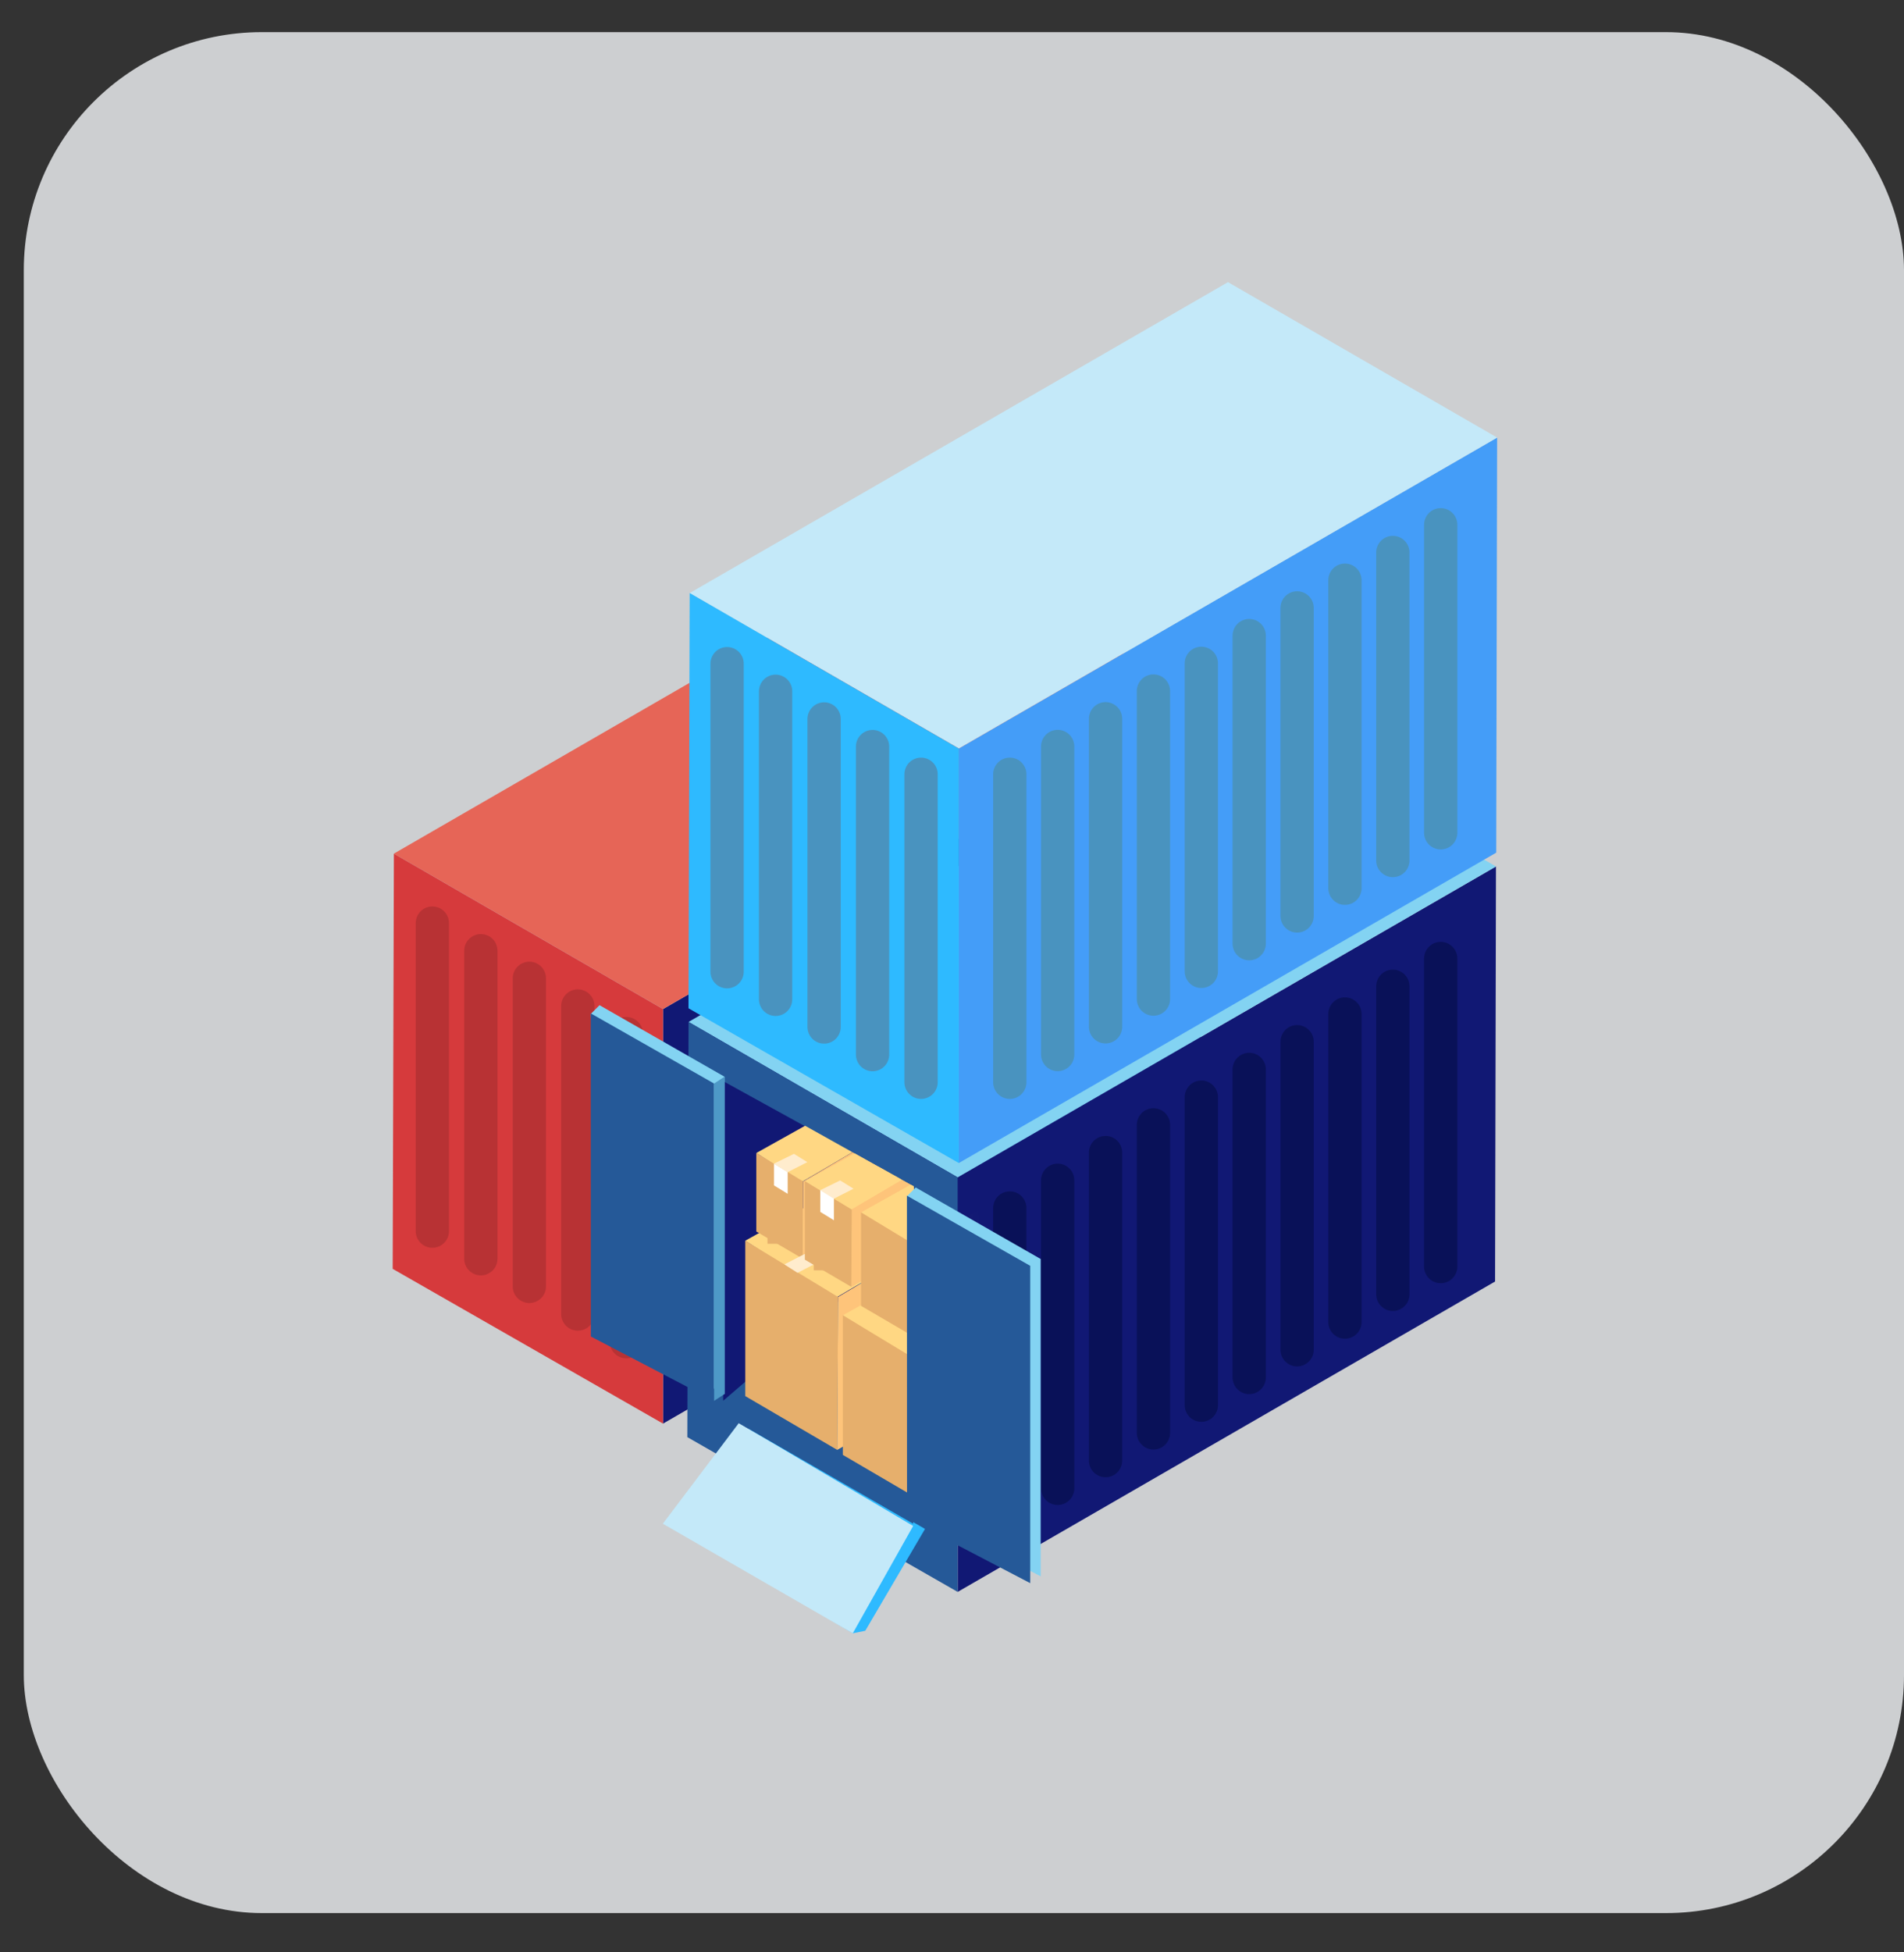 <?xml version="1.0" encoding="UTF-8"?> <svg xmlns="http://www.w3.org/2000/svg" xmlns:xlink="http://www.w3.org/1999/xlink" height="41" viewBox="0 0 40 41" width="40"><rect x="0" y="0" width="40" height="41" fill="#333333" stroke="none"/><mask id="a" fill="#fff"><path d="m4.455.113-.516 1.456-3.897 3.287" fill="#fff" fill-rule="evenodd"></path></mask><mask id="b" fill="#fff"><path d="m5.904 3.117-5.796 3.994 5.188 3.078 4.755-.744v-7.072l-4.185-2.334z" fill="#fff" fill-rule="evenodd"></path></mask><mask id="c" fill="#fff"><path d="m5.904 3.117-5.796 3.994 5.188 3.078 4.755-.744v-7.072l-4.185-2.334z" fill="#fff" fill-rule="evenodd"></path></mask><g fill="none" fill-rule="evenodd"><rect fill="#f5f7fa" height="39.5" opacity=".795" rx="5" width="39.5" x=".5" y=".675"></rect><g transform="translate(8.25 5.925)"><path d="m4.455.113-.516 1.456-3.897 3.287" mask="url(#a)" transform="translate(6.901 18.916)"></path><path d="m5.679 23.971 11.29-6.518.018-8.716-11.308 6.529z" fill="#111874"></path><path d="m.025 12.001 5.654 3.264 11.309-6.529-5.654-3.264z" fill="#e66557"></path><path d="m0 20.721 5.679 3.25v-8.705l-5.654-3.264z" fill="#d63a3c"></path><path d="m11.869 18.8v8.705l11.29-6.518.019-8.716z" fill="#111874"></path><path d="m6.215 15.536 5.654 3.264 11.309-6.529-5.654-3.264z" fill="#83d3f2"></path><path d="m6.215 15.536-.025 8.719 5.679 3.25v-8.705z" fill="#255998"></path><path d="m11.893 9.794v8.705l11.29-6.518.019-8.716z" fill="#449df8"></path><path d="m17.548 0-11.308 6.529 5.654 3.264 11.308-6.529z" fill="#c4e9f9"></path><path d="m6.239 6.529-.025 8.72 5.679 3.25v-8.705z" fill="#2ebaff"></path><g stroke-linecap="round" stroke-linejoin="round" stroke-width=".699"><g stroke="#4993bf"><path d="m7.025 8.012v6.469"></path><path d="m8.044 8.592v6.469"></path><path d="m9.063 9.173v6.469"></path><path d="m10.081 9.753v6.469"></path><path d="m11.1 10.334v6.469"></path></g><g stroke="#4993bf"><path d="m22.017 5.095v6.469"></path><path d="m21.011 5.677v6.469"></path><path d="m20.005 6.259v6.469"></path><path d="m19 6.841v6.469"></path><path d="m17.994 7.423v6.469"></path><path d="m16.988 8.005v6.469"></path><path d="m15.982 8.587v6.469"></path><path d="m14.976 9.169v6.469"></path><path d="m13.97 9.751v6.469"></path><path d="m12.964 10.334v6.469"></path></g><g stroke="#091158"><path d="m22.017 14.204v6.469"></path><path d="m21.011 14.787v6.469"></path><path d="m20.005 15.369v6.469"></path><path d="m19 15.951v6.469"></path><path d="m17.994 16.533v6.469"></path><path d="m16.988 17.115v6.469"></path><path d="m15.982 17.697v6.469"></path><path d="m14.976 18.279v6.469"></path><path d="m13.97 18.861v6.469"></path><path d="m12.964 19.443v6.469"></path></g><g stroke="#b83234"><path d="m.833 13.46v6.469"></path><path d="m1.852 14.04v6.469"></path><path d="m2.871 14.62v6.469"></path><path d="m3.889 15.201v6.469"></path><path d="m4.908 15.781v6.469"></path></g></g><path d="m5.924 26.136 3.742 2.238.262-.053 1.255-2.138-3.662-2.16z" fill="#2ebaff"></path><path d="m5.675 26.073 3.991 2.301 1.268-2.254-3.663-2.16z" fill="#c4e9f9"></path><path d="m6.943 16.776v6.996l3.991 2.301v-7.09z" fill="#255998"></path><path d="m6.943 23.491 3.991-3.428-.002-1.085-3.975-2.191z" fill="#111874"></path><path d="m7.407 20.13 1.881 1.211 1.658-.973v-1.379l-.748-.417z" fill="#ffd783"></path><path d="m7.407 23.393 1.932 1.13.018-3.212-1.95-1.181z" fill="#e6af6c"></path><path d="m9.356 21.311-.018 3.212 1.607-.919v-3.23z" fill="#fec47a"></path><path d="m10.396 19.826.55.374v-.718l-.013-.008z" fill="#fff"></path><path d="m10.184 3.67v.945l.584-.333v-.958z" fill="#ffeccd" mask="url(#b)" transform="translate(.895 16.616)"></path><path d="m9.457 21.696 1.489.958v-1.789z" fill="#ffd783"></path><path d="m9.457 24.628 1.489.871v-2.902l-1.489-.902z" fill="#e6af6c"></path><path d="m7.639 18.288.951.612 1.07-.628-.996-.556z" fill="#ffd783"></path><path d="m7.639 19.937.976.571.009-1.623-.985-.597z" fill="#e6af6c"></path><path d="m8.624 18.885-.009 1.623 2.045-1.169v-.509l-.998-.557z" fill="#fec47a"></path><path d="m8.659 18.879.951.612 1.09-.639-.996-.556z" fill="#ffd783"></path><path d="m9.644 19.476-.009 1.623 1.311-.749v-1.36l-.245-.136z" fill="#fec47a"></path><path d="m8.229 20.627.276.177.431-.221-.282-.174z" fill="#ffeccd"></path><path d="m9.839 19.535 1.107.712v-1.258l-.065-.036z" fill="#ffd783"></path><path d="m9.839 21.498 1.107.647v-1.94l-1.107-.67z" fill="#e6af6c"></path><path d="m12.542 2.201v1.969l-2.435 1.392.011-1.933z" fill="#fec47a" mask="url(#c)" transform="translate(.895 16.616)"></path><path d="m8.124 18.76v1.435" stroke="#e6af6c" stroke-width=".5"></path><path d="m8.659 18.879v1.649l.976.571.009-1.623z" fill="#e6af6c"></path><path d="m8.43 18.306-.423.207.29.177.414-.21z" fill="#ffeccd"></path><path d="m9.4 18.864-.423.207.29.177.414-.21z" fill="#ffeccd"></path><path d="m8.011 18.514v.455l.287.176v-.455z" fill="#fff"></path><path d="m9.096 19.317v1.435" stroke="#e6af6c" stroke-width=".5"></path><path d="m8.983 19.07v.455l.287.176v-.455z" fill="#fff"></path><path d="m11.025 25.827 2.588 1.351v-6.664l-2.626-1.502-.183.183z" fill="#83d3f2"></path><path d="m10.803 19.184 2.59 1.473v6.664l-2.588-1.351" fill="#255998"></path><path d="m4.383 21.999 2.588 1.351v-6.664l-2.626-1.502-.183.183z" fill="#83d3f2"></path><path d="m4.161 15.356 2.59 1.473v6.664l-2.588-1.351" fill="#255998"></path><path d="m6.752 16.829.22-.144v6.664l-.22.144z" fill="#4e99c7"></path></g></g></svg> 